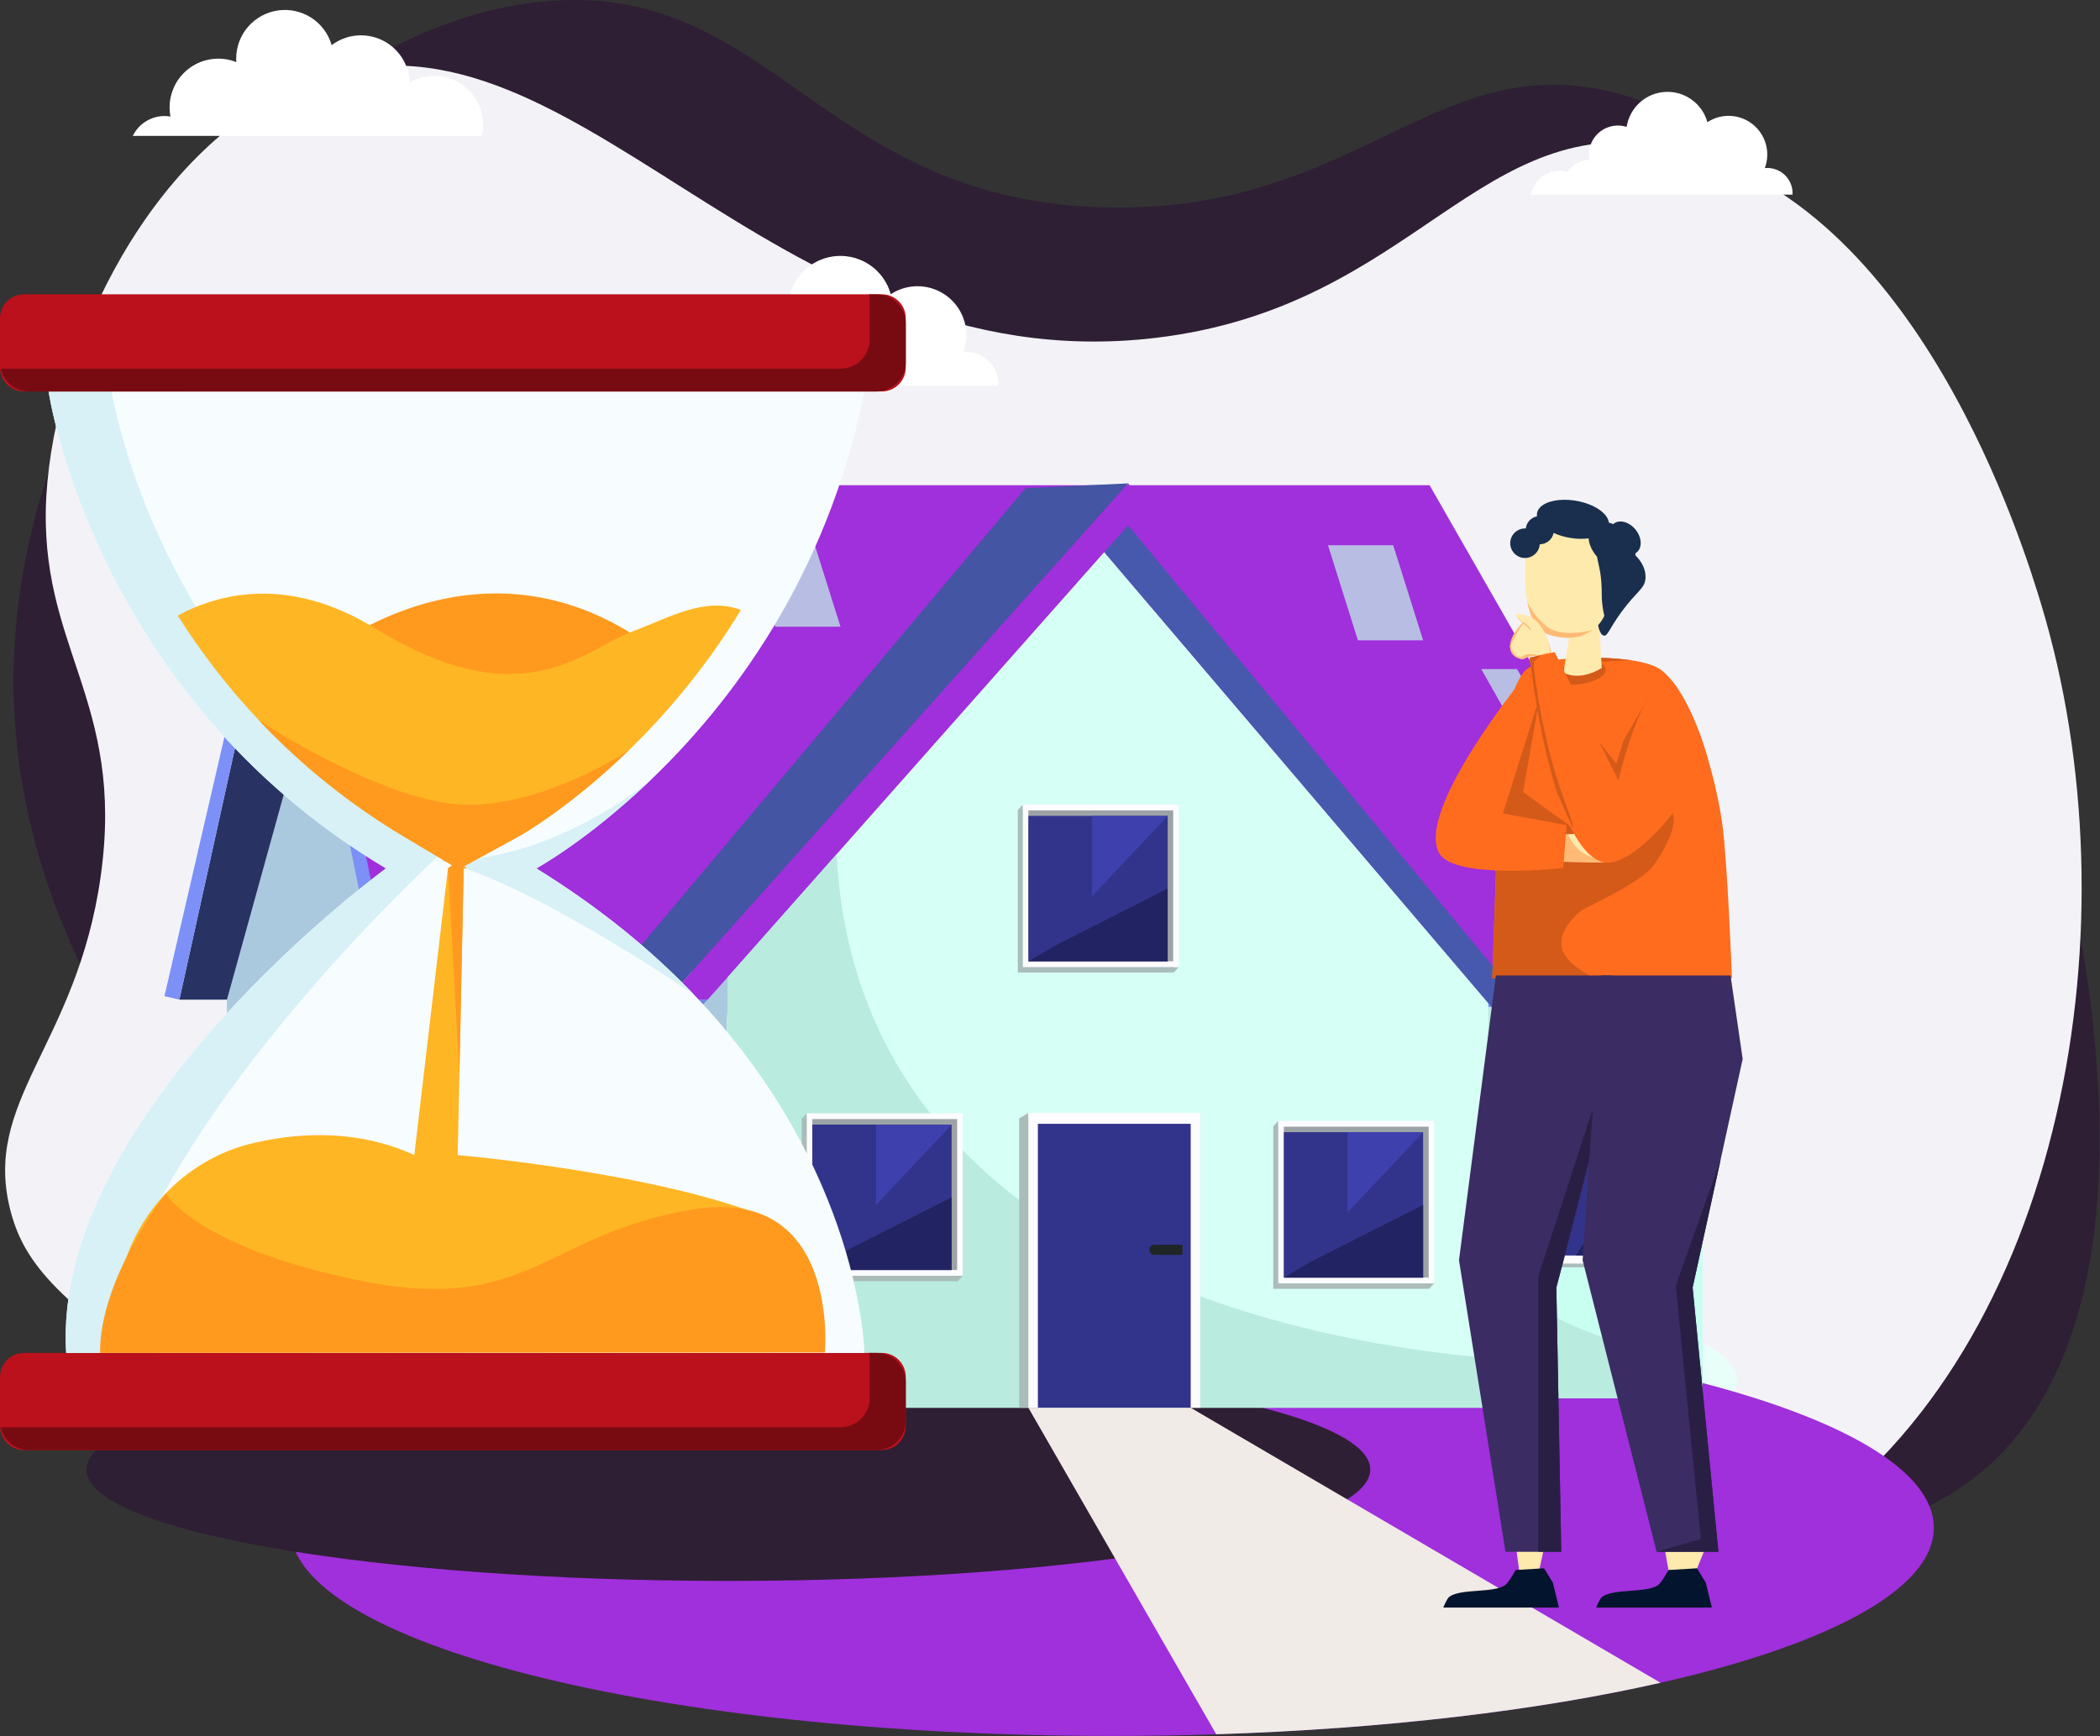 <svg width="1987" height="1643" viewBox="0 0 1987 1643" fill="none" xmlns="http://www.w3.org/2000/svg">
<rect x="0" y="0" width="1987" height="1643" fill="#333333" stroke="none"/>
<g clip-path="url(#clip0_573_14)">
<path d="M128.75 1006.36C93.54 951.24 7.84 813.09 13.03 628.36C21.55 325.04 271.67 20.15 519.6 0.93C732.72 -15.58 778.6 191.81 1049.32 196.36C1286.39 200.36 1358.97 43.13 1530.17 88.36C1697.95 132.69 1779.17 323.57 1854.17 499.79C1958.64 745.27 2083.37 1228.21 1869.6 1397.22C1800.13 1452.15 1718.18 1455.51 1651.03 1456.36C1099.23 1463.37 426.03 1471.92 128.75 1006.36Z" fill="#2E1F34"/>
<path d="M182.752 1317.51C56.382 1233.83 23.812 1196.71 10.462 1147.79C-18.448 1041.79 72.742 990.14 95.322 828.93C118.712 661.93 35.502 612.66 43.892 468.93C52.202 326.51 145.062 135.19 290.752 78.08C539.702 -19.53 724.932 363.15 1093.03 319.79C1340.9 290.59 1397.89 100.47 1584.17 139.79C1815.27 188.57 1915.91 520.92 1931.32 571.79C2021.64 870.04 1955.02 1273.36 1702.46 1446.08C1620.69 1501.99 1469.66 1519.36 1167.6 1554.08C919.842 1582.56 795.972 1596.8 663.602 1566.93C505.602 1531.29 397.982 1460.03 182.752 1317.51Z" fill="#F3F3F7"/>
<path d="M1171.39 1397.62C1432 1397.62 1643.26 1356.17 1643.26 1305.04C1643.26 1253.91 1432 1212.46 1171.39 1212.46C910.783 1212.46 699.52 1253.91 699.52 1305.04C699.52 1356.17 910.783 1397.62 1171.39 1397.62Z" fill="#E8FFF9"/>
<path d="M533.991 1418.72C794.598 1418.72 1005.86 1377.27 1005.86 1326.14C1005.86 1275.01 794.598 1233.56 533.991 1233.56C273.384 1233.56 62.121 1275.01 62.121 1326.14C62.121 1377.27 273.384 1418.72 533.991 1418.72Z" fill="#7FBA57"/>
<path d="M274.531 1445.81C274.531 1554.62 622.691 1642.81 1052.15 1642.81C1085.57 1642.81 1118.45 1642.29 1150.8 1641.24C1311.32 1636.09 1456.58 1618.54 1571.16 1592.49C1729.9 1556.43 1829.76 1504.07 1829.76 1445.79C1829.76 1336.99 1481.61 1248.79 1052.14 1248.79C622.671 1248.79 274.531 1337.01 274.531 1445.81Z" fill="#A02FDC"/>
<path d="M689.129 1496.09C1024.6 1496.09 1296.56 1448.9 1296.56 1390.68C1296.56 1332.46 1024.6 1285.27 689.129 1285.27C353.655 1285.27 81.699 1332.46 81.699 1390.68C81.699 1448.9 353.655 1496.09 689.129 1496.09Z" fill="#2E1F34"/>
<path d="M1611.01 942.73H362.578V1323.3H1611.01V942.73Z" fill="#C9FFF1"/>
<path d="M584.72 1323.29H362.59V942.721H415.73C415.73 942.721 384.49 1116.38 447.98 1201.85C511.47 1287.32 584.72 1323.29 584.72 1323.29Z" fill="#B9EBDF"/>
<path d="M298.83 642.27L214.73 942.729V1323.3H362.59V942.729L298.83 642.27Z" fill="#ABC9DE"/>
<path d="M169.73 946.02H214.73L298.83 642.27L269.03 496.52L169.73 946.02Z" fill="#283363"/>
<path d="M1612.93 946.019L1342.37 473.039H277.36L274.53 459.189L264.23 473.039L363.78 959.869H1620.86L1631.16 946.019H1612.93Z" fill="#7C90F7"/>
<path d="M1631.16 946.019H374.081L274.531 459.189H1352.67L1631.16 946.019Z" fill="#A02FDC"/>
<path d="M264.23 473.039L155.59 942.719L169.73 946.019L269.03 496.519L264.23 473.039Z" fill="#7C90F7"/>
<path d="M1611.02 1292.66V1323.29H1362.75L1352.19 959.86L1351.79 946.01L1421.42 954.38C1421.42 954.38 1421.42 956.32 1421.42 959.86C1421.56 995.28 1423.36 1191.25 1446.16 1226.31C1464.46 1254.5 1560.62 1280.64 1611.02 1292.66Z" fill="#B9EBDF"/>
<path d="M1571.8 1195.75V1022.28H1474.73V1018.75L1467.66 1022.28V1199.28H1571.8L1578.87 1195.75H1571.8Z" fill="#AABDB8"/>
<path d="M1578.87 1018.75H1474.73V1195.75H1578.87V1018.75Z" fill="#FCFBFE"/>
<path d="M1573.08 1026.4H1480.51V1188.1H1573.08V1026.4Z" fill="#AABDB8"/>
<path d="M1569.55 1030.79H1480.51V1188.1H1569.55V1030.79Z" fill="#32348C"/>
<path d="M1569.55 1063.75L1491.02 1188.1H1569.55V1063.75Z" fill="#222362"/>
<path d="M1518.44 1030.79L1513.62 1098.78L1544.16 1059.89L1569.55 1030.79H1518.44Z" fill="#3E41AD"/>
<path d="M496.511 1199.28V1025.82H399.441V1022.28L392.371 1025.82V1202.82H496.511L503.581 1199.28H496.511Z" fill="#AABDB8"/>
<path d="M503.581 1022.28H399.441V1199.28H503.581V1022.28Z" fill="#FCFBFE"/>
<path d="M497.8 1029.93H405.23V1191.63H497.8V1029.93Z" fill="#AABDB8"/>
<path d="M494.27 1034.32H405.23V1191.63H494.27V1034.32Z" fill="#32348C"/>
<path d="M494.27 1067.28L415.73 1191.63H494.27V1067.28Z" fill="#222362"/>
<path d="M443.158 1034.32L438.328 1102.32L468.868 1063.43L494.268 1034.32H443.158Z" fill="#3E41AD"/>
<path d="M585.611 920.481L584.711 1323.3L683.051 1332.19L688.611 918.561L585.611 920.481Z" fill="#ABC9DE"/>
<path d="M970.3 461.949L1067.48 457.449L630.98 946.019H563.48L970.3 461.949Z" fill="#4355A3"/>
<path d="M1470.87 964.339L1457.37 968.649L1067.48 500.519L669.55 946.019H630.98L1067.48 457.449L1470.87 964.339Z" fill="#A02FDC"/>
<path d="M683.051 1332.19H1408.19V949.051L1044.84 522.461L688.611 924.681L683.051 1332.19Z" fill="#D6FFF5"/>
<path d="M1408.2 1285.11V1332.22H683.059L688.618 924.7L791.549 808.48C812.309 1200.43 1252.19 1272.04 1408.2 1285.11Z" fill="#B9EBDF"/>
<path d="M1457.37 968.649L1421.37 964.799L1044.84 522.459L1067.48 497.119L1457.37 968.649Z" fill="#4759AD"/>
<path d="M1110.59 915.189V766.579H967.798V761.439L963.078 766.579V920.329H1110.59L1115.31 915.189H1110.59Z" fill="#AABDB8"/>
<path d="M1115.31 761.439H967.801V915.199H1115.31V761.439Z" fill="#FCFBFE"/>
<path d="M1110.07 766.9H973.039V909.72H1110.07V766.9Z" fill="#9CA3A6"/>
<path d="M1104.83 772.109V909.729H973.039V772.109H1028.94H1104.83Z" fill="#32348C"/>
<path d="M1033.36 772.109V848.069L1104.83 772.109H1033.36Z" fill="#3E41AD"/>
<path d="M1104.83 840.92L998.239 894.9L973.039 909.73H1104.83V840.92Z" fill="#222362"/>
<path d="M906.158 1207.32V1058.7H763.368V1053.56L758.648 1058.7V1212.46H906.158L910.878 1207.32H906.158Z" fill="#AABDB8"/>
<path d="M910.881 1053.56H763.371V1207.31H910.881V1053.56Z" fill="#FCFBFE"/>
<path d="M905.639 1059.03H768.609V1201.85H905.639V1059.03Z" fill="#9CA3A6"/>
<path d="M900.399 1064.23V1201.85H768.609V1064.23H824.509H900.399Z" fill="#32348C"/>
<path d="M828.93 1064.23V1140.2L900.4 1064.23H828.93Z" fill="#3E41AD"/>
<path d="M900.399 1133.04L793.809 1187.03L768.609 1201.85H900.399V1133.04Z" fill="#222362"/>
<path d="M1352.3 1214.51V1065.89H1209.51V1060.75L1204.79 1065.89V1219.64H1352.3L1357.02 1214.51H1352.3Z" fill="#AABDB8"/>
<path d="M1357.02 1060.75H1209.51V1214.51H1357.02V1060.75Z" fill="#FCFBFE"/>
<path d="M1351.78 1066.22H1214.75V1209.04H1351.78V1066.22Z" fill="#9CA3A6"/>
<path d="M1346.54 1071.42V1209.04H1214.76V1071.42H1270.65H1346.54Z" fill="#32348C"/>
<path d="M1275.07 1071.42V1147.38L1346.54 1071.42H1275.07Z" fill="#3E41AD"/>
<path d="M1346.54 1140.23L1239.95 1194.21L1214.76 1209.04H1346.54V1140.23Z" fill="#222362"/>
<path d="M973.038 1058.37V1053.23L964.328 1058.37V1332.19H1126.91V1058.37H973.038Z" fill="#AABDB8"/>
<path d="M1135.62 1053.23H973.039V1332.19H1135.62V1053.23Z" fill="#FCFBFE"/>
<path d="M1126.62 1063.51H982.039V1332.19H1126.62V1063.51Z" fill="#32348C"/>
<path d="M1118.91 1187.58H1092.23C1090.95 1187.58 1089.73 1187.07 1088.82 1186.17C1087.92 1185.26 1087.41 1184.04 1087.41 1182.76C1087.41 1181.48 1087.92 1180.26 1088.82 1179.35C1089.73 1178.45 1090.95 1177.94 1092.23 1177.94H1118.91V1187.58Z" fill="#202625"/>
<path d="M473.52 612.391H411.8L383.52 522.461H445.23L473.52 612.391Z" fill="#B8BEE3"/>
<path d="M795.27 593.071H733.549L705.27 503.141H766.979L795.27 593.071Z" fill="#B8BEE3"/>
<path d="M584.27 747.571H522.55L494.27 657.641H555.98L584.27 747.571Z" fill="#B8BEE3"/>
<path d="M1346.54 605.93H1284.83L1256.54 516H1318.26L1346.54 605.93Z" fill="#B8BEE3"/>
<path d="M1485.02 720.699H1451.11L1401.54 633.189H1435.44L1485.02 720.699Z" fill="#B8BEE3"/>
<path d="M1463.16 848.959H1429.25L1379.68 761.439H1413.58L1463.16 848.959Z" fill="#B8BEE3"/>
<path d="M584.69 959.87H618.8L669.55 946.02H630.98H563.48V959.87H584.69Z" fill="#7C90F7"/>
<path d="M618.801 959.87H655.771L669.551 946.02H630.981L618.801 959.87Z" fill="#7284E3"/>
<path d="M1696.11 182.861C1696.11 183.311 1696.11 183.761 1696.11 184.201H1448.8C1449.47 180.412 1450.93 176.806 1453.08 173.617C1455.23 170.427 1458.02 167.725 1461.29 165.686C1464.55 163.646 1468.2 162.315 1472.01 161.779C1475.82 161.242 1479.7 161.512 1483.4 162.571C1485.52 159.169 1488.46 156.362 1491.96 154.413C1495.46 152.464 1499.4 151.438 1503.4 151.431H1503.9C1503.57 149.72 1503.4 147.983 1503.4 146.241C1503.4 141.928 1504.42 137.676 1506.37 133.83C1508.32 129.983 1511.14 126.649 1514.62 124.099C1518.1 121.549 1522.13 119.853 1526.38 119.15C1530.64 118.446 1535 118.755 1539.11 120.051C1540.49 111.207 1544.85 103.101 1551.48 97.084C1558.1 91.068 1566.59 87.504 1575.53 86.987C1584.46 86.47 1593.3 89.031 1600.58 94.243C1607.86 99.456 1613.13 107.004 1615.51 115.631C1621.96 111.399 1629.59 109.316 1637.3 109.677C1645 110.039 1652.4 112.828 1658.43 117.644C1664.46 122.461 1668.81 129.06 1670.86 136.499C1672.91 143.937 1672.56 151.833 1669.86 159.061C1670.62 158.991 1671.4 158.951 1672.18 158.951C1675.32 158.945 1678.44 159.56 1681.34 160.76C1684.24 161.959 1686.88 163.72 1689.11 165.941C1691.33 168.162 1693.09 170.8 1694.29 173.703C1695.5 176.606 1696.11 179.718 1696.11 182.861Z" fill="white"/>
<path d="M944.54 363.32C944.54 363.88 944.54 364.45 944.54 365.01H632.27C633.113 360.226 634.952 355.673 637.668 351.645C640.385 347.618 643.917 344.206 648.036 341.631C652.155 339.056 656.77 337.376 661.58 336.698C666.39 336.021 671.289 336.363 675.959 337.7C678.632 333.397 682.358 329.846 686.785 327.384C691.212 324.922 696.194 323.63 701.26 323.63C701.48 323.63 701.679 323.63 701.889 323.63C701.476 321.468 701.266 319.272 701.26 317.07C701.261 311.625 702.545 306.258 705.007 301.401C707.468 296.545 711.039 292.336 715.429 289.116C719.82 285.896 724.907 283.755 730.279 282.866C735.65 281.977 741.156 282.366 746.349 284C748.083 272.832 753.593 262.595 761.961 254.996C770.328 247.398 781.047 242.897 792.331 242.245C803.614 241.592 814.781 244.827 823.968 251.41C833.156 257.993 839.809 267.526 842.82 278.42C850.968 273.08 860.595 270.451 870.327 270.909C880.059 271.367 889.397 274.888 897.008 280.97C904.619 287.051 910.113 295.382 912.707 304.773C915.301 314.164 914.86 324.134 911.449 333.26C912.449 333.17 913.389 333.12 914.379 333.12C918.343 333.12 922.269 333.902 925.93 335.42C929.592 336.938 932.919 339.163 935.72 341.968C938.521 344.773 940.742 348.102 942.255 351.766C943.768 355.43 944.545 359.356 944.54 363.32Z" fill="white"/>
<path d="M457.07 117.98C457.075 121.553 456.662 125.113 455.84 128.59H125.66C128.402 122.954 132.673 118.203 137.987 114.881C143.301 111.558 149.443 109.797 155.71 109.8C157.583 109.804 159.453 109.961 161.3 110.27C159.744 102.154 160.399 93.769 163.196 85.994C165.993 78.218 170.83 71.337 177.2 66.073C183.569 60.808 191.238 57.354 199.401 56.071C207.565 54.788 215.923 55.723 223.6 58.78C223.53 57.7 223.47 56.61 223.47 55.51C223.467 44.407 227.474 33.675 234.752 25.291C242.031 16.906 252.093 11.431 263.086 9.874C274.08 8.316 285.267 10.781 294.588 16.814C303.909 22.847 310.739 32.043 313.82 42.71C320.578 37.619 328.606 34.487 337.025 33.657C345.445 32.827 353.93 34.331 361.552 38.004C369.173 41.676 375.636 47.377 380.233 54.479C384.829 61.582 387.382 69.813 387.61 78.27C394.609 74.149 402.573 71.951 410.696 71.899C418.818 71.847 426.809 73.943 433.86 77.974C440.912 82.005 446.772 87.829 450.848 94.854C454.924 101.88 457.071 109.858 457.07 117.98Z" fill="white"/>
<path d="M973.039 1332.22L1150.8 1641.22C1311.32 1636.07 1456.58 1618.52 1571.16 1592.47L1126.62 1332.22H973.039Z" fill="#F0EBE6"/>
<path d="M834.37 1280.32H22.66C10.145 1280.32 0 1290.47 0 1302.98V1349.62C0 1362.14 10.145 1372.28 22.66 1372.28H834.37C846.885 1372.28 857.03 1362.14 857.03 1349.62V1302.98C857.03 1290.47 846.885 1280.32 834.37 1280.32Z" fill="#BA111D"/>
<path d="M656.09 940.7C815.4 1106.94 817.92 1280.31 817.92 1280.31H62.62C48.27 1052.68 365.26 821.8 365.26 821.8C87.4 656.13 45.98 370.45 45.98 370.45H105.35L817.92 369.98C782.92 546.98 689.921 667.37 614.76 739.06C555.57 795.53 507.45 821.82 507.45 821.82C568.07 859.21 616.85 899.74 656.11 940.71L656.09 940.7Z" fill="#F7FCFF"/>
<path d="M307.461 618.081C307.461 618.081 456.291 494.841 616.521 612.391C616.521 612.391 469.461 868.791 307.461 618.081Z" fill="#FF9A1F"/>
<path d="M414 810.691C414 810.691 130.33 1070.03 98.69 1279.83L94.69 1280.31H62.64C48.29 1052.68 365.28 821.801 365.28 821.801C87.42 656.131 46 370.451 46 370.451V339.311L98.71 324.471C98.71 324.471 99.62 341.601 105.37 370.411C123.11 459.391 187.18 659.751 414 810.691Z" fill="#D7F1F7"/>
<path d="M780.531 1279.83H98.691C101.121 1252.55 108.391 1222.46 118.921 1191.83C138.031 1136.3 184.032 1094.26 241.322 1081.34C288.722 1070.65 341.501 1070 392.001 1093.11L423.861 821.77H438.751L437.261 893.059L433.091 1093.11C433.091 1093.11 597.701 1107.25 705.711 1144.62C763.391 1164.62 770.011 1219.03 780.421 1279.17C780.461 1279.4 780.461 1279.62 780.531 1279.83Z" fill="#FFB624"/>
<path d="M656.09 940.689C478.16 821.989 414.55 814.249 410.75 813.879C516.24 820.379 613.29 740.239 614.75 739.029C555.56 795.499 507.44 821.789 507.44 821.789C568.05 859.219 616.83 899.719 656.09 940.689Z" fill="#D7F1F7"/>
<path d="M701.06 577.22C671.567 625.574 636.105 670.023 595.51 709.52H595.46C538.75 764.74 491.96 790.9 490.91 791.46L438.8 819.93L441.73 821.74H423.86L427.8 818.87L382.91 792.11C332.064 761.882 285.667 724.733 245.05 681.73C216.287 651.223 190.544 618.005 168.18 582.54C209.09 560.54 274.53 545.14 355.27 594.79C495.27 680.89 553.54 613.93 598.77 597.39C631.34 585.51 666.22 564.1 701.06 577.22Z" fill="#FFB624"/>
<path d="M834.37 278.49H22.66C10.145 278.49 0 288.635 0 301.15V347.79C0 360.305 10.145 370.45 22.66 370.45H834.37C846.885 370.45 857.03 360.305 857.03 347.79V301.15C857.03 288.635 846.885 278.49 834.37 278.49Z" fill="#BA111D"/>
<path d="M857.031 1308V1344.6C857.033 1348.24 856.318 1351.84 854.927 1355.19C853.536 1358.55 851.498 1361.61 848.927 1364.18C846.356 1366.75 843.304 1368.79 839.946 1370.18C836.587 1371.57 832.987 1372.28 829.351 1372.28H27.691C21.408 1372.28 15.314 1370.14 10.408 1366.21C5.501 1362.29 2.075 1356.81 0.691 1350.68H795.231C802.573 1350.68 809.613 1347.76 814.804 1342.57C819.995 1337.38 822.911 1330.34 822.911 1323V1286.39C822.913 1284.35 822.689 1282.31 822.241 1280.32H829.361C832.996 1280.32 836.595 1281.04 839.953 1282.43C843.31 1283.82 846.361 1285.86 848.931 1288.43C851.5 1291 853.538 1294.05 854.928 1297.41C856.318 1300.77 857.033 1304.37 857.031 1308Z" fill="#780B12"/>
<path d="M857.031 306.219V342.829C857.031 350.17 854.115 357.211 848.924 362.402C843.733 367.593 836.693 370.509 829.351 370.509H27.691C21.407 370.502 15.312 368.36 10.406 364.433C5.5 360.506 2.075 355.029 0.691 348.899H795.231C802.573 348.899 809.613 345.983 814.804 340.792C819.995 335.601 822.911 328.56 822.911 321.219V284.619C822.914 282.574 822.689 280.535 822.241 278.539H829.361C832.996 278.539 836.595 279.255 839.953 280.646C843.31 282.037 846.361 284.077 848.931 286.647C851.5 289.217 853.538 292.269 854.928 295.627C856.318 298.985 857.033 302.585 857.031 306.219Z" fill="#780B12"/>
<path d="M780.529 1279.83C780.529 1279.83 795.159 1121.89 656.089 1144.48C517.019 1167.07 500.319 1243.69 343.459 1212.48C186.599 1181.27 156.759 1129.48 156.759 1129.48C156.759 1129.48 94.029 1209.97 94.669 1280.33L780.529 1279.83Z" fill="#FF9A1F"/>
<path d="M490.899 791.509L438.79 819.979L441.719 821.789H438.719L437.229 893.079L434.669 1015.99L423.83 821.789L427.77 818.919L382.879 792.159C332.034 761.931 285.636 724.783 245.02 681.779C245.02 681.779 362.739 759.529 439.599 761.459C515.279 763.359 593.069 711.189 595.439 709.589C538.739 764.789 491.949 790.949 490.899 791.509Z" fill="#FF9A1F"/>
<path d="M1431.9 1449.44C1432.9 1450.44 1437.9 1490 1437.9 1490H1455.46L1465.86 1442.82L1431.9 1449.44Z" fill="#FFEAAE"/>
<path d="M1603.25 1490C1604.08 1489 1619.74 1449.44 1619.74 1449.44L1573.18 1454.24L1579.41 1490H1603.25Z" fill="#FFEAAE"/>
<path d="M1434.05 1485.75C1434.05 1485.75 1427.53 1497.86 1423.81 1500.3C1412.61 1507.64 1382.17 1503.19 1371.36 1511.08C1368.99 1512.81 1365.6 1521.32 1365.6 1521.32H1475.05L1469.35 1497.88L1460.99 1484.13L1434.05 1485.75Z" fill="#03152E"/>
<path d="M1578.74 1485.75C1578.74 1485.75 1572.22 1497.86 1568.5 1500.3C1557.31 1507.64 1526.87 1503.19 1516.06 1511.08C1513.68 1512.81 1510.3 1521.32 1510.3 1521.32H1619.74L1614.04 1497.88L1605.69 1484.13L1578.74 1485.75Z" fill="#03152E"/>
<path d="M1411.99 925.86H1638.79C1638.79 925.86 1634.59 815.96 1629.62 779.68C1626.43 758.054 1621.64 736.693 1615.31 715.77C1605.22 682.3 1590.51 648.42 1571.93 634.17C1565.68 629.37 1554.66 626.47 1542.8 624.73H1542.75C1529.24 622.951 1515.63 622.166 1502.01 622.38H1501.66C1486.81 622.57 1455.57 624.29 1444.27 633.51C1431.9 643.61 1419.86 692.51 1419.86 692.51L1411.99 925.86Z" fill="#FF6C1E"/>
<path d="M1582.62 769.65C1582.62 769.65 1589.84 783.03 1565.01 818.4C1552.74 835.87 1499.39 858.96 1495.81 862.02C1447.39 903.41 1509.48 923.34 1507.44 925.86C1505.4 928.38 1411.99 925.86 1411.99 925.86L1415.9 816.4L1582.62 769.65Z" fill="#D45A19"/>
<path d="M1482.17 647.93C1482.17 647.93 1499.17 649.57 1513.1 641.7C1527.03 633.83 1513.1 626.33 1513.1 626.33L1542.78 624.73C1529.28 622.951 1515.66 622.166 1502.04 622.38H1501.69C1484.01 627.95 1457.39 641.03 1482.17 647.93Z" fill="#D45A19"/>
<path d="M1484.46 603.599L1479.46 636.449C1479.46 636.449 1493.34 645.56 1515.56 632.15L1513.07 588.439L1484.46 603.599Z" fill="#FFEAAE"/>
<path d="M1542.55 521.649C1550.33 526.759 1557.64 536.649 1556.97 547.169C1556.31 557.369 1548.7 559.169 1533.85 579.599C1522.57 595.149 1521.23 602.029 1517.63 601.519C1509.74 600.399 1509.36 566.389 1510.13 550.519C1510.94 533.629 1511.67 521.759 1519.74 517.519C1528.82 512.629 1541.12 520.709 1542.55 521.649Z" fill="#192F4D"/>
<path d="M1519.46 579.22C1517.15 585.871 1512.97 591.71 1507.41 596.03C1503.96 598.689 1500.04 600.679 1495.85 601.9C1489.12 603.759 1482.06 604.08 1475.19 602.84C1473.54 602.58 1471.84 602.247 1470.08 601.84C1468.69 601.5 1467.26 601.13 1465.83 600.7C1453.9 597.11 1447.89 584.36 1445.08 569.55C1445.03 569.22 1444.97 568.91 1444.91 568.55C1444.27 565.06 1443.82 561.45 1443.51 557.85C1441.51 534.54 1445.18 510.65 1445.18 510.65C1453.44 499.07 1474.08 496.65 1474.08 496.65C1526.1 496.66 1527.15 556.96 1519.46 579.22Z" fill="#FFEAAE"/>
<path d="M1507.46 596.07C1503.72 598.253 1499.86 600.213 1495.9 601.94C1489.17 603.798 1482.11 604.119 1475.24 602.88C1473.59 602.62 1471.89 602.287 1470.13 601.88C1468.74 601.54 1467.31 601.17 1465.88 600.74C1453.95 597.15 1447.94 584.4 1445.13 569.59C1449.35 578.415 1455.45 586.213 1463 592.44C1477.82 604.58 1506.38 596.36 1507.46 596.07Z" fill="#FFBA75"/>
<path d="M1442.89 500.1C1443.16 500.1 1443.41 500.1 1443.67 500.1C1444.01 497.305 1445.22 494.688 1447.13 492.621C1449.05 490.555 1451.56 489.144 1454.32 488.59C1454.16 487.596 1454.16 486.584 1454.32 485.59C1455.99 475.92 1472.53 470.69 1491.32 473.92C1508.32 476.85 1521.32 485.75 1522.32 494.6C1523.73 494.954 1525.11 495.416 1526.44 495.98C1526.56 495.88 1526.66 495.76 1526.78 495.67C1532.24 491.27 1541.55 493.77 1547.58 501.26C1553.61 508.75 1554.07 518.38 1548.58 522.78C1548.22 523.069 1547.84 523.33 1547.44 523.56C1547.63 527.88 1546.44 531.78 1543.66 534.56C1539.23 538.99 1531.93 539.47 1524.59 536.56C1524.24 536.402 1523.85 536.35 1523.47 536.41C1523.08 536.469 1522.73 536.639 1522.44 536.897C1522.15 537.155 1521.94 537.491 1521.84 537.864C1521.74 538.238 1521.75 538.632 1521.87 539C1528.57 560.47 1526.25 586.24 1521 587.13C1517.56 587.7 1515.6 570.13 1515.6 564.85C1515.6 541.42 1512.81 537.42 1511.12 526.85C1506.3 521.39 1503.53 515.12 1503.12 509.49C1497.18 510.193 1491.16 510.018 1485.27 508.97C1480.01 508.088 1474.89 506.528 1470.03 504.33C1469.42 507.356 1467.78 510.078 1465.39 512.034C1463 513.99 1460.01 515.059 1456.92 515.06C1456.73 517.778 1455.74 520.38 1454.09 522.547C1452.44 524.714 1450.19 526.352 1447.62 527.26C1445.05 528.168 1442.27 528.306 1439.63 527.658C1436.98 527.01 1434.58 525.604 1432.72 523.612C1430.86 521.62 1429.63 519.129 1429.16 516.444C1428.7 513.759 1429.03 510.997 1430.11 508.497C1431.19 505.996 1432.98 503.866 1435.26 502.367C1437.53 500.869 1440.2 500.067 1442.92 500.06L1442.89 500.1Z" fill="#192F4D"/>
<path d="M1559.81 660.061L1536.21 700.701L1529.33 722.821L1513.1 701.931L1523.43 741.011C1523.43 741.011 1537.85 756.741 1537.85 754.121C1537.85 751.501 1559.81 660.061 1559.81 660.061Z" fill="#D45A19"/>
<path d="M1454.83 671.219L1441.13 749.599L1491.5 785.87L1492.79 792.799L1415.89 784.56L1421.77 708.52L1452.6 666.02L1454.83 671.219Z" fill="#D45A19"/>
<path d="M1518.63 816.239L1479.58 815.499V789.839L1483.41 789.559L1516.33 787.189L1518.42 813.589L1518.63 816.239Z" fill="#FFEAAE"/>
<path d="M1518.63 816.219L1479.58 815.479V789.819L1483.41 789.539C1483.98 790.539 1484.56 791.599 1485.17 792.779C1493.17 808.379 1507.1 812.829 1518.42 813.569L1518.63 816.219Z" fill="#FFBA75"/>
<path d="M1443.06 639.48C1443.06 639.48 1339.31 766.24 1361.61 807.16C1375.77 833.16 1479.11 821.401 1479.11 821.401L1482.32 780.86L1422 769.86L1454.76 665.86L1443.06 639.48Z" fill="#FF6C1E"/>
<path d="M1435.24 584.06C1436.86 586.074 1438.7 587.902 1440.72 589.51C1441.55 590.19 1442.11 590.62 1442.11 590.62L1442.33 590.91C1444.17 593.26 1456.46 609.23 1459.69 618.75C1460.11 619.889 1460.36 621.08 1460.46 622.29C1460.47 622.561 1460.49 622.831 1460.53 623.1C1461.37 630.69 1468.32 622.29 1468.32 622.29C1468.32 622.29 1468.26 621.69 1468.12 620.64C1467.45 615.913 1466.36 611.255 1464.87 606.72C1461.63 596.96 1455.51 585.65 1444.25 582.36C1434.03 579.38 1433.31 581.31 1435.24 584.06Z" fill="#FFEAAE"/>
<path d="M1428.86 612.04C1429.01 622.25 1440.24 624.82 1442.48 623.18C1445.43 621 1456.54 618.91 1460.48 622.35C1461.67 623.35 1461.81 621.65 1461.23 618.45C1459.87 610.95 1454.5 595.28 1449.23 587.84C1449.23 587.84 1446.55 585.2 1441.59 588.9L1440.76 589.57C1437.72 592.36 1435.14 595.618 1433.13 599.22C1431.15 602.291 1429.77 605.712 1429.07 609.3C1428.92 610.205 1428.85 611.122 1428.86 612.04Z" fill="#FFEAAE"/>
<path d="M1442.46 623.22C1445.41 621.04 1456.52 618.95 1460.46 622.39C1460.47 622.662 1460.49 622.932 1460.53 623.2C1463.64 622.2 1466.34 621.34 1468.12 620.74C1467.45 616.013 1466.36 611.355 1464.87 606.82C1464.98 607.4 1466.87 616.75 1466.87 617.2C1466.87 617.65 1463.87 617.9 1461.17 618.5C1460.64 618.61 1460.17 618.74 1459.65 618.86C1459.05 619.022 1458.47 619.226 1457.9 619.47C1455.28 620.66 1449.9 618.04 1444.19 619.47C1438.48 620.9 1440.98 623.66 1435.61 621C1431.36 618.88 1429.55 612.06 1428.99 609.35C1427.05 621.78 1440.06 624.96 1442.46 623.22Z" fill="#FFBA75"/>
<path d="M1447.39 622.35C1447.39 622.373 1447.39 622.397 1447.39 622.42C1447.39 622.42 1447.39 622.54 1447.39 622.63C1447.39 622.72 1447.39 622.78 1447.39 622.86C1447.73 625.92 1449.63 642.3 1453.39 664.35V664.54C1457.58 689.43 1464.04 721.54 1473.13 749.76C1483.71 782.76 1497.86 810.5 1516.13 815.76C1539.46 822.46 1580.29 776.59 1592.24 755.45C1601.71 738.7 1615.6 716.8 1615.6 716.8C1607.5 687.94 1596.42 664.08 1582.6 644.89C1582.6 644.89 1570.31 647.34 1566.72 651.01C1547.05 671.11 1531.24 738.41 1531.24 738.41L1471.02 617.17L1458.45 619.93L1447.39 622.35Z" fill="#FF6C1E"/>
<path d="M1447.39 622.35C1447.39 622.373 1447.39 622.397 1447.39 622.42C1447.39 622.42 1447.39 622.54 1447.39 622.63C1447.39 622.72 1447.39 622.78 1447.39 622.86C1447.79 625.99 1449.99 643.22 1453.39 664.35V664.54C1457.58 689.43 1464.04 721.54 1473.13 749.76C1499.74 811.44 1485.06 770.29 1481.43 760.68C1458.16 699.06 1451.34 631.76 1451.34 631.76V626.33L1458.34 619.92L1447.39 622.35Z" fill="#D45A19"/>
<path d="M1428.86 612.04C1429.23 612.32 1429.54 612.11 1429.55 611.27C1429.55 608.46 1439.44 591.47 1441.24 590.68C1441.5 590.56 1441.89 590.68 1442.37 590.97C1445.2 592.62 1450.92 599.84 1448.51 595.49C1446.82 592.729 1444.43 590.458 1441.59 588.9C1440.92 588.507 1440.23 588.153 1439.52 587.84C1439.52 587.84 1434.69 583.05 1435.24 584.06C1436.86 586.074 1438.7 587.902 1440.72 589.51C1437.68 592.3 1435.1 595.557 1433.09 599.16C1431.11 602.23 1429.73 605.652 1429.03 609.24C1428.88 610.166 1428.83 611.103 1428.86 612.04Z" fill="#FFBA75"/>
<path d="M1380.49 1192.59L1424.47 1468.52H1477.25L1472.6 1218.49L1491.92 1146.18L1530.38 1002.15L1525.5 923.131H1415.4L1380.49 1192.59Z" fill="#3B2C63"/>
<path d="M1455.43 1207.95V1468.52H1477.25L1472.6 1218.49L1502.63 1101.41L1533.45 968.689L1455.43 1207.95Z" fill="#291F45"/>
<path d="M1497.45 1192.59L1567.45 1468.52H1625.94L1601.54 1218.49L1628.07 1097.29V1097.25L1648.9 1002.15L1637.42 923.131H1515.4L1508.08 1033.13L1497.45 1192.59Z" fill="#3B2C63"/>
<path d="M1625.94 1468.52L1601.54 1218.49L1628.07 1097.29L1585.6 1216.56L1609.28 1456.41L1567.45 1468.52H1625.94Z" fill="#291F45"/>
</g>
<defs>
<clipPath id="clip0_573_14">
<rect width="1986.6" height="1642.83" fill="white"/>
</clipPath>
</defs>
</svg>
